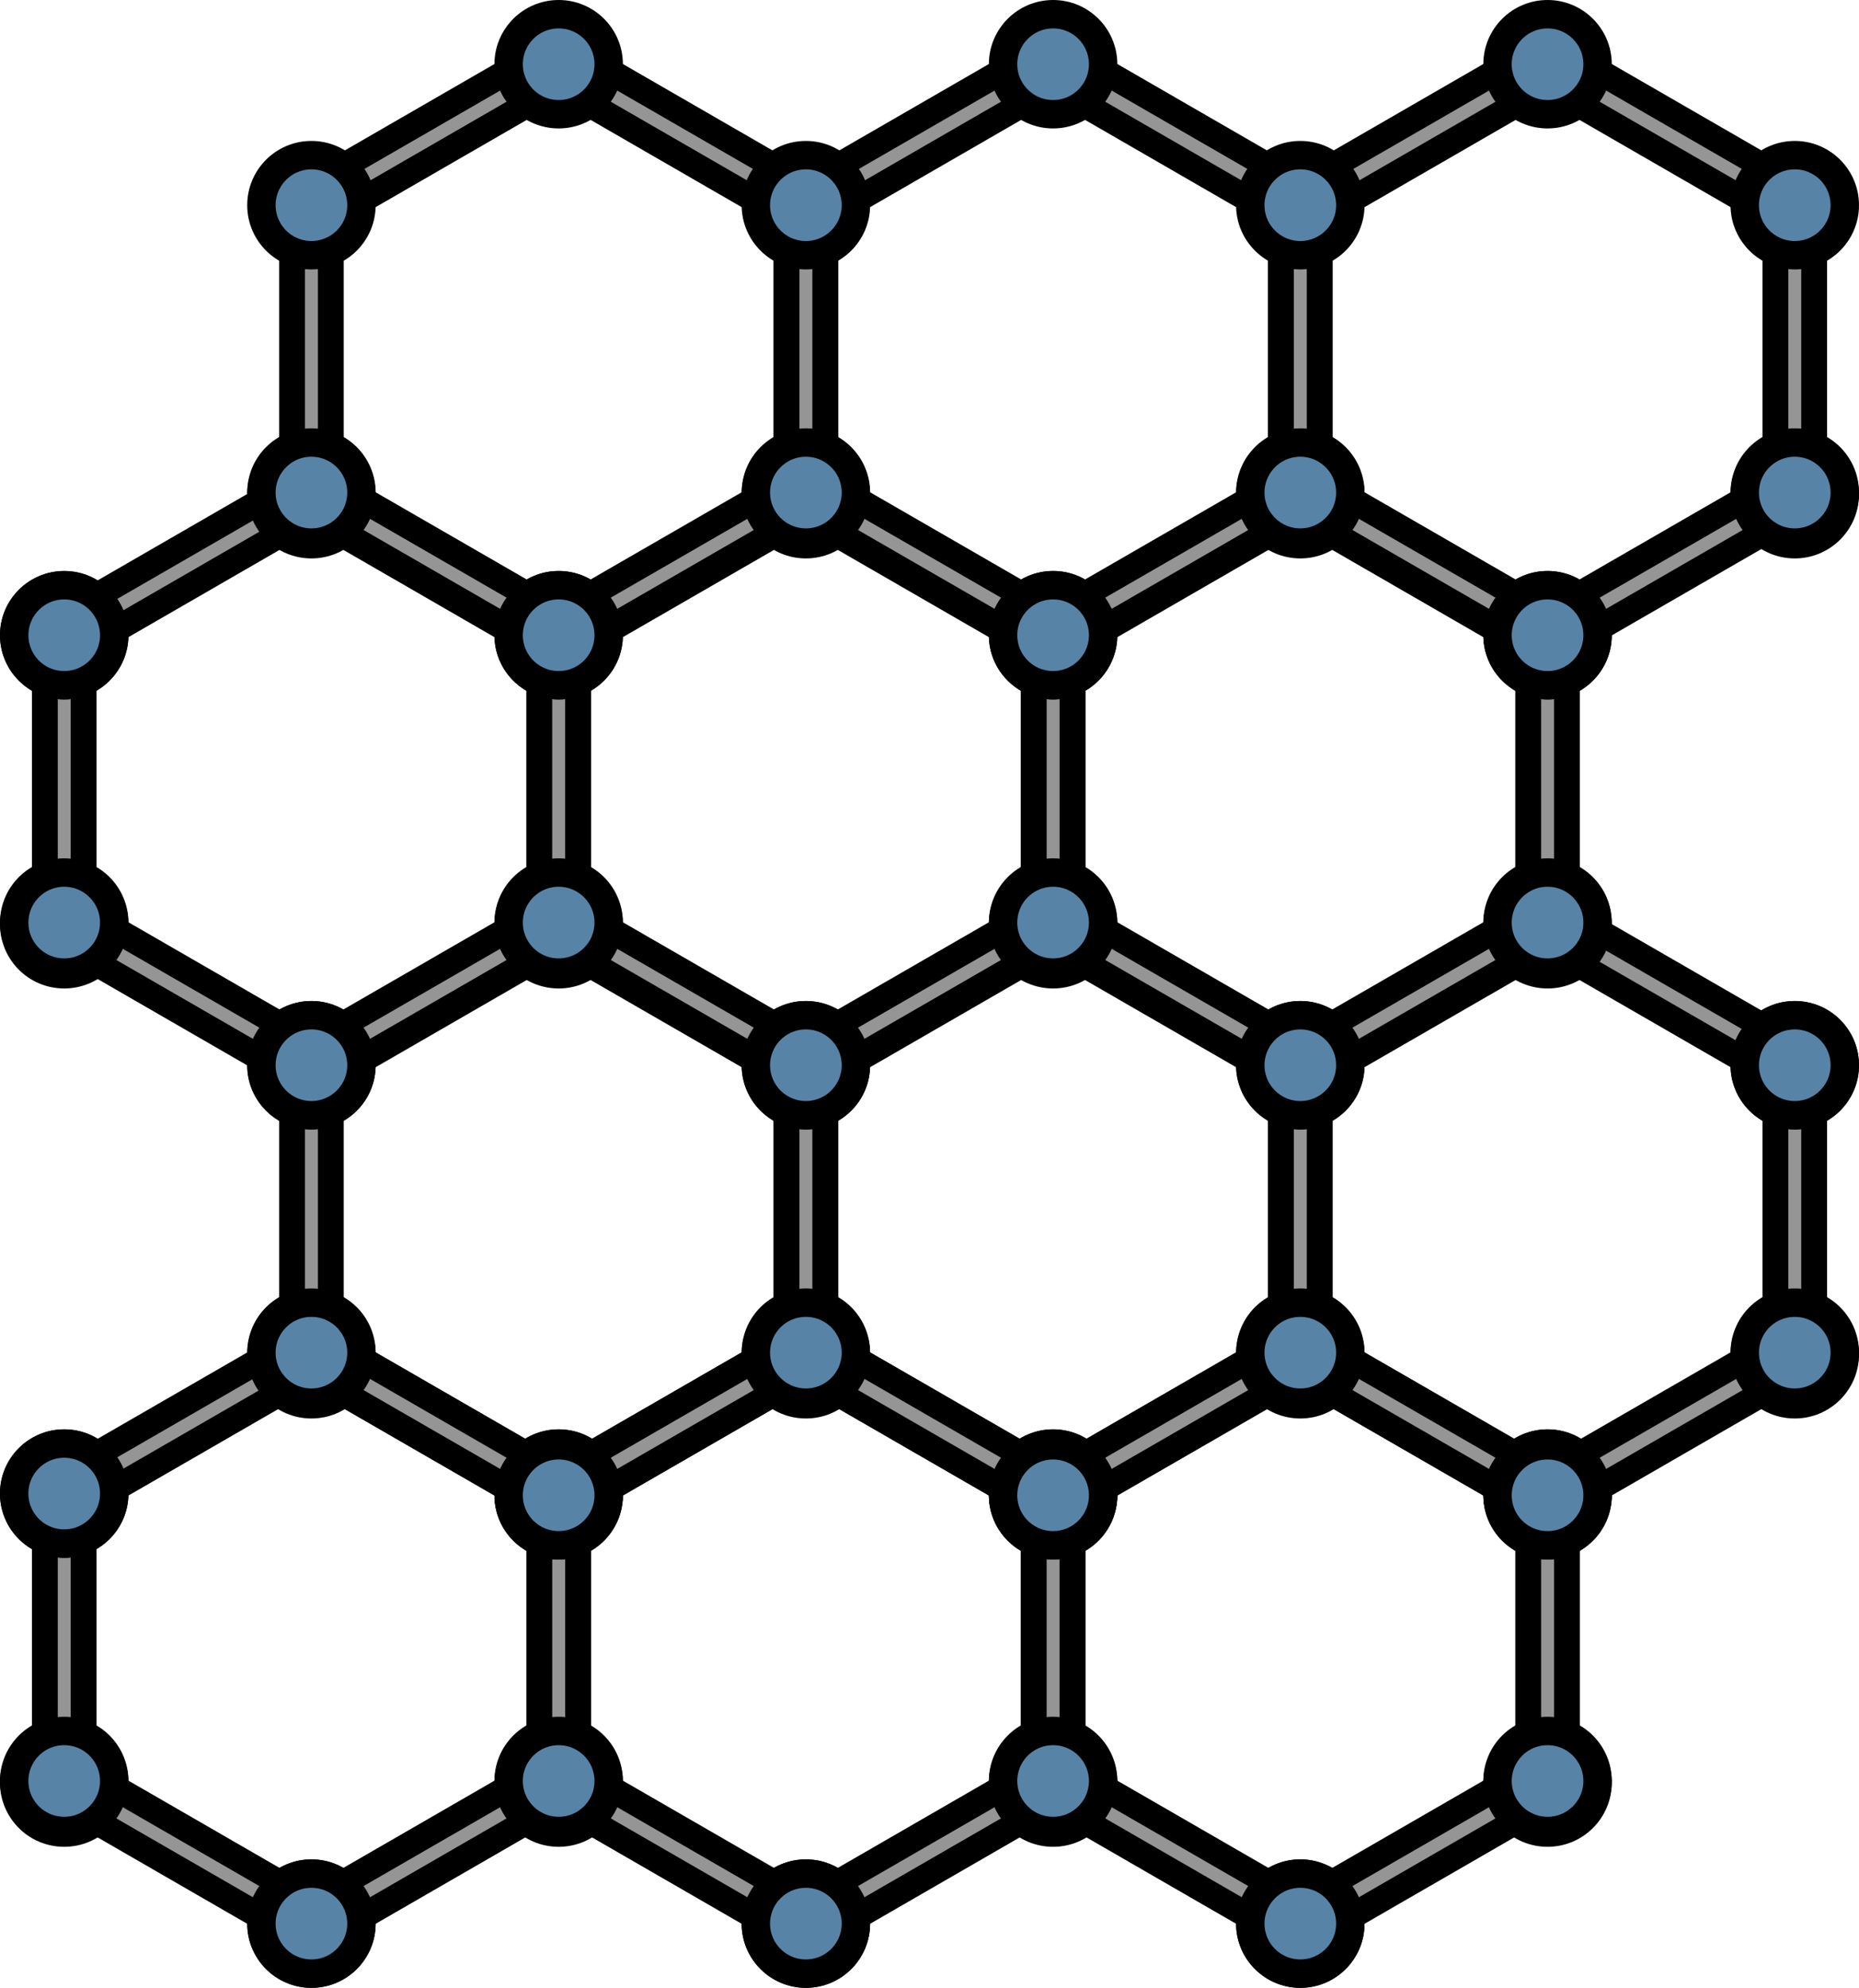 <?xml version="1.0" encoding="utf-8"?>
<!-- Generator: Adobe Illustrator 22.0.0, SVG Export Plug-In . SVG Version: 6.00 Build 0)  -->
<svg version="1.1" id="Layer_1" xmlns="http://www.w3.org/2000/svg" xmlns:xlink="http://www.w3.org/1999/xlink" x="0px" y="0px"
	 width="71.979px" height="76.954px" viewBox="0 0 71.979 76.954" enable-background="new 0 0 71.979 76.954" xml:space="preserve">
<g>
	
		<path fill="#5784A6" stroke="#000000" stroke-width="1.1" stroke-linecap="round" stroke-linejoin="round" stroke-miterlimit="10" d="
		M52.284,74.468c0,1.068-0.867,1.936-1.937,1.936c-1.069,0-1.937-0.867-1.937-1.936c0-1.07,0.867-1.938,1.937-1.938
		C51.417,72.53,52.284,73.398,52.284,74.468z"/>
	
		<path fill="#5784A6" stroke="#000000" stroke-width="1.1" stroke-linecap="round" stroke-linejoin="round" stroke-miterlimit="10" d="
		M61.857,69.008c0,1.07-0.867,1.936-1.937,1.936c-1.069,0-1.937-0.865-1.937-1.936c0-1.068,0.867-1.936,1.937-1.936
		C60.989,67.073,61.857,67.94,61.857,69.008z"/>
	
		<path fill="#5784A6" stroke="#000000" stroke-width="1.1" stroke-linecap="round" stroke-linejoin="round" stroke-miterlimit="10" d="
		M33.14,74.468c0,1.068-0.867,1.936-1.936,1.936c-1.07,0-1.938-0.867-1.938-1.936c0-1.07,0.867-1.938,1.938-1.938
		C32.273,72.53,33.14,73.398,33.14,74.468z"/>
	
		<path fill="#5784A6" stroke="#000000" stroke-width="1.1" stroke-linecap="round" stroke-linejoin="round" stroke-miterlimit="10" d="
		M42.712,69.008c0,1.07-0.867,1.936-1.937,1.936c-1.069,0-1.937-0.865-1.937-1.936c0-1.068,0.867-1.936,1.937-1.936
		C41.845,67.073,42.712,67.94,42.712,69.008z"/>
	
		<path fill="#5784A6" stroke="#000000" stroke-width="1.1" stroke-linecap="round" stroke-linejoin="round" stroke-miterlimit="10" d="
		M13.995,74.468c0,1.068-0.867,1.936-1.937,1.936s-1.936-0.867-1.936-1.936c0-1.07,0.867-1.938,1.936-1.938
		S13.995,73.398,13.995,74.468z"/>
	
		<path fill="#5784A6" stroke="#000000" stroke-width="1.1" stroke-linecap="round" stroke-linejoin="round" stroke-miterlimit="10" d="
		M23.568,69.008c0,1.07-0.867,1.936-1.937,1.936c-1.069,0-1.937-0.865-1.937-1.936c0-1.068,0.867-1.936,1.937-1.936
		C22.7,67.073,23.568,67.94,23.568,69.008z"/>
	
		<path fill="#5784A6" stroke="#000000" stroke-width="1.1" stroke-linecap="round" stroke-linejoin="round" stroke-miterlimit="10" d="
		M4.423,69.008c0,1.07-0.867,1.936-1.937,1.936c-1.069,0-1.937-0.865-1.937-1.936c0-1.068,0.867-1.936,1.937-1.936
		C3.556,67.073,4.423,67.94,4.423,69.008z"/>
	<path fill="#959595" stroke="#000000" stroke-miterlimit="10" d="M50.348,75.218c-0.13,0-0.259-0.033-0.375-0.102l-9.572-5.526
		c-0.232-0.133-0.375-0.381-0.375-0.648V57.889c0-0.27,0.143-0.516,0.375-0.65l9.572-5.525c0.232-0.135,0.518-0.135,0.75,0
		l9.573,5.525c0.231,0.135,0.375,0.381,0.375,0.65v11.053c0,0.268-0.144,0.516-0.375,0.648l-9.573,5.526
		C50.607,75.185,50.478,75.218,50.348,75.218z M41.526,68.508l8.822,5.093l8.823-5.093V58.321l-8.823-5.092l-8.822,5.092V68.508z"/>
	
		<path fill="#5784A6" stroke="#000000" stroke-width="1.1" stroke-linecap="round" stroke-linejoin="round" stroke-miterlimit="10" d="
		M61.857,57.821c0,1.068-0.867,1.936-1.936,1.936c-1.07,0-1.938-0.867-1.938-1.936c0-1.07,0.867-1.938,1.938-1.938
		C60.989,55.883,61.857,56.751,61.857,57.821z"/>
	
		<path fill="#5784A6" stroke="#000000" stroke-width="1.1" stroke-linecap="round" stroke-linejoin="round" stroke-miterlimit="10" d="
		M61.857,68.946c0,1.068-0.867,1.936-1.936,1.936c-1.07,0-1.938-0.867-1.938-1.936c0-1.07,0.867-1.936,1.938-1.936
		C60.989,67.01,61.857,67.876,61.857,68.946z"/>
	<path fill="#959595" stroke="#000000" stroke-miterlimit="10" d="M31.203,75.218c-0.13,0-0.259-0.033-0.375-0.102l-9.572-5.526
		c-0.232-0.133-0.374-0.381-0.374-0.648V57.889c0-0.27,0.142-0.516,0.374-0.65l9.572-5.525c0.233-0.135,0.518-0.135,0.75,0
		l9.572,5.525c0.232,0.135,0.375,0.381,0.375,0.65v11.053c0,0.268-0.143,0.516-0.375,0.648l-9.572,5.526
		C31.462,75.185,31.333,75.218,31.203,75.218z M22.382,68.508l8.821,5.093l8.822-5.093V58.321l-8.822-5.092l-8.821,5.092V68.508z"/>
	
		<path fill="#5784A6" stroke="#000000" stroke-width="1.1" stroke-linecap="round" stroke-linejoin="round" stroke-miterlimit="10" d="
		M42.712,57.821c0,1.068-0.867,1.936-1.937,1.936c-1.069,0-1.937-0.867-1.937-1.936c0-1.07,0.867-1.938,1.937-1.938
		C41.845,55.883,42.712,56.751,42.712,57.821z"/>
	
		<path fill="#5784A6" stroke="#000000" stroke-width="1.1" stroke-linecap="round" stroke-linejoin="round" stroke-miterlimit="10" d="
		M42.712,68.946c0,1.068-0.867,1.936-1.937,1.936c-1.069,0-1.937-0.867-1.937-1.936c0-1.07,0.867-1.936,1.937-1.936
		C41.845,67.01,42.712,67.876,42.712,68.946z"/>
	
		<path fill="#5784A6" stroke="#000000" stroke-width="1.1" stroke-linecap="round" stroke-linejoin="round" stroke-miterlimit="10" d="
		M52.284,74.468c0,1.068-0.867,1.936-1.937,1.936c-1.069,0-1.937-0.867-1.937-1.936c0-1.07,0.867-1.937,1.937-1.937
		C51.417,72.532,52.284,73.398,52.284,74.468z"/>
	<path fill="#959595" stroke="#000000" stroke-miterlimit="10" d="M12.059,75.218c-0.13,0-0.259-0.033-0.375-0.102l-9.572-5.526
		c-0.231-0.133-0.375-0.381-0.375-0.648V57.889c0-0.27,0.144-0.516,0.375-0.65l9.572-5.525c0.232-0.135,0.518-0.135,0.75,0
		l9.572,5.525c0.232,0.135,0.376,0.381,0.376,0.65v11.053c0,0.268-0.144,0.516-0.376,0.648l-9.572,5.526
		C12.318,75.185,12.189,75.218,12.059,75.218z M3.237,68.508l8.822,5.093l8.823-5.093V58.321l-8.823-5.092l-8.822,5.092V68.508z"/>
	
		<path fill="#5784A6" stroke="#000000" stroke-width="1.1" stroke-linecap="round" stroke-linejoin="round" stroke-miterlimit="10" d="
		M23.568,57.821c0,1.068-0.867,1.936-1.936,1.936c-1.07,0-1.938-0.867-1.938-1.936c0-1.07,0.867-1.938,1.938-1.938
		C22.7,55.883,23.568,56.751,23.568,57.821z"/>
	
		<path fill="#5784A6" stroke="#000000" stroke-width="1.1" stroke-linecap="round" stroke-linejoin="round" stroke-miterlimit="10" d="
		M23.568,68.946c0,1.068-0.867,1.936-1.936,1.936c-1.07,0-1.938-0.867-1.938-1.936c0-1.07,0.867-1.936,1.938-1.936
		C22.7,67.01,23.568,67.876,23.568,68.946z"/>
	
		<path fill="#5784A6" stroke="#000000" stroke-width="1.1" stroke-linecap="round" stroke-linejoin="round" stroke-miterlimit="10" d="
		M33.14,74.468c0,1.068-0.867,1.936-1.937,1.936c-1.069,0-1.937-0.867-1.937-1.936c0-1.07,0.867-1.937,1.937-1.937
		C32.273,72.532,33.14,73.398,33.14,74.468z"/>
	
		<path fill="#5784A6" stroke="#000000" stroke-width="1.1" stroke-linecap="round" stroke-linejoin="round" stroke-miterlimit="10" d="
		M4.423,57.821c0,1.068-0.867,1.936-1.937,1.936c-1.069,0-1.937-0.867-1.937-1.936c0-1.07,0.867-1.938,1.937-1.938
		C3.556,55.883,4.423,56.751,4.423,57.821z"/>
	
		<path fill="#5784A6" stroke="#000000" stroke-width="1.1" stroke-linecap="round" stroke-linejoin="round" stroke-miterlimit="10" d="
		M4.423,68.946c0,1.068-0.867,1.936-1.937,1.936c-1.069,0-1.937-0.867-1.937-1.936c0-1.07,0.867-1.936,1.937-1.936
		C3.556,67.01,4.423,67.876,4.423,68.946z"/>
	
		<path fill="#5784A6" stroke="#000000" stroke-width="1.1" stroke-linecap="round" stroke-linejoin="round" stroke-miterlimit="10" d="
		M13.995,74.468c0,1.068-0.867,1.936-1.937,1.936s-1.936-0.867-1.936-1.936c0-1.07,0.867-1.937,1.936-1.937
		S13.995,73.398,13.995,74.468z"/>
	
		<path fill="#5784A6" stroke="#000000" stroke-width="1.1" stroke-linecap="round" stroke-linejoin="round" stroke-miterlimit="10" d="
		M61.857,57.819c0,1.068-0.867,1.936-1.937,1.936c-1.069,0-1.937-0.867-1.937-1.936c0-1.07,0.867-1.936,1.937-1.936
		C60.989,55.883,61.857,56.749,61.857,57.819z"/>
	
		<path fill="#5784A6" stroke="#000000" stroke-width="1.1" stroke-linecap="round" stroke-linejoin="round" stroke-miterlimit="10" d="
		M42.712,57.819c0,1.068-0.867,1.936-1.937,1.936c-1.069,0-1.937-0.867-1.937-1.936c0-1.07,0.867-1.936,1.937-1.936
		C41.845,55.883,42.712,56.749,42.712,57.819z"/>
	
		<path fill="#5784A6" stroke="#000000" stroke-width="1.1" stroke-linecap="round" stroke-linejoin="round" stroke-miterlimit="10" d="
		M23.568,57.819c0,1.068-0.867,1.936-1.937,1.936c-1.069,0-1.937-0.867-1.937-1.936c0-1.07,0.867-1.936,1.937-1.936
		C22.7,55.883,23.568,56.749,23.568,57.819z"/>
	
		<path fill="#5784A6" stroke="#000000" stroke-width="1.1" stroke-linecap="round" stroke-linejoin="round" stroke-miterlimit="10" d="
		M4.423,57.819c0,1.068-0.867,1.936-1.937,1.936c-1.069,0-1.937-0.867-1.937-1.936c0-1.07,0.867-1.936,1.937-1.936
		C3.556,55.883,4.423,56.749,4.423,57.819z"/>
	
		<path fill="#5784A6" stroke="#000000" stroke-width="1.1" stroke-linecap="round" stroke-linejoin="round" stroke-miterlimit="10" d="
		M61.857,57.887c0,1.068-0.867,1.935-1.937,1.935c-1.069,0-1.937-0.867-1.937-1.935c0-1.07,0.867-1.939,1.937-1.939
		C60.989,55.948,61.857,56.817,61.857,57.887z"/>
	
		<path fill="#5784A6" stroke="#000000" stroke-width="1.1" stroke-linecap="round" stroke-linejoin="round" stroke-miterlimit="10" d="
		M71.429,52.427c0,1.07-0.867,1.936-1.937,1.936c-1.069,0-1.937-0.865-1.937-1.936c0-1.068,0.867-1.935,1.937-1.935
		C70.562,50.491,71.429,51.359,71.429,52.427z"/>
	
		<path fill="#5784A6" stroke="#000000" stroke-width="1.1" stroke-linecap="round" stroke-linejoin="round" stroke-miterlimit="10" d="
		M42.712,57.887c0,1.068-0.867,1.935-1.936,1.935c-1.07,0-1.938-0.867-1.938-1.935c0-1.07,0.867-1.939,1.938-1.939
		C41.845,55.948,42.712,56.817,42.712,57.887z"/>
	
		<path fill="#5784A6" stroke="#000000" stroke-width="1.1" stroke-linecap="round" stroke-linejoin="round" stroke-miterlimit="10" d="
		M52.284,52.427c0,1.07-0.867,1.936-1.937,1.936c-1.069,0-1.937-0.865-1.937-1.936c0-1.068,0.867-1.935,1.937-1.935
		C51.417,50.491,52.284,51.359,52.284,52.427z"/>
	
		<path fill="#5784A6" stroke="#000000" stroke-width="1.1" stroke-linecap="round" stroke-linejoin="round" stroke-miterlimit="10" d="
		M23.568,57.887c0,1.068-0.867,1.935-1.937,1.935s-1.937-0.867-1.937-1.935c0-1.07,0.867-1.939,1.937-1.939
		S23.568,56.817,23.568,57.887z"/>
	
		<path fill="#5784A6" stroke="#000000" stroke-width="1.1" stroke-linecap="round" stroke-linejoin="round" stroke-miterlimit="10" d="
		M33.14,52.427c0,1.07-0.867,1.936-1.937,1.936c-1.069,0-1.937-0.865-1.937-1.936c0-1.068,0.867-1.935,1.937-1.935
		C32.273,50.491,33.14,51.359,33.14,52.427z"/>
	
		<path fill="#5784A6" stroke="#000000" stroke-width="1.1" stroke-linecap="round" stroke-linejoin="round" stroke-miterlimit="10" d="
		M13.995,52.427c0,1.07-0.867,1.936-1.937,1.936c-1.069,0-1.936-0.865-1.936-1.936c0-1.068,0.867-1.935,1.936-1.935
		C13.128,50.491,13.995,51.359,13.995,52.427z"/>
	<path fill="#959595" stroke="#000000" stroke-miterlimit="10" d="M59.92,58.637c-0.13,0-0.259-0.033-0.375-0.102l-9.572-5.526
		c-0.232-0.133-0.375-0.381-0.375-0.648V41.308c0-0.27,0.143-0.516,0.375-0.65l9.572-5.525c0.232-0.135,0.518-0.135,0.75,0
		l9.573,5.525c0.231,0.135,0.375,0.381,0.375,0.65v11.053c0,0.268-0.144,0.516-0.375,0.648l-9.573,5.526
		C60.179,58.604,60.05,58.637,59.92,58.637z M51.098,51.927l8.822,5.093l8.823-5.093V41.739l-8.823-5.092l-8.822,5.092V51.927z"/>
	
		<path fill="#5784A6" stroke="#000000" stroke-width="1.1" stroke-linecap="round" stroke-linejoin="round" stroke-miterlimit="10" d="
		M71.429,41.239c0,1.068-0.867,1.936-1.936,1.936c-1.07,0-1.938-0.867-1.938-1.936c0-1.07,0.867-1.938,1.938-1.938
		C70.562,39.302,71.429,40.169,71.429,41.239z"/>
	
		<path fill="#5784A6" stroke="#000000" stroke-width="1.1" stroke-linecap="round" stroke-linejoin="round" stroke-miterlimit="10" d="
		M71.429,52.364c0,1.068-0.867,1.936-1.936,1.936c-1.07,0-1.938-0.867-1.938-1.936c0-1.07,0.867-1.935,1.938-1.935
		C70.562,50.429,71.429,51.294,71.429,52.364z"/>
	<path fill="#959595" stroke="#000000" stroke-miterlimit="10" d="M40.776,58.637c-0.13,0-0.259-0.033-0.375-0.102l-9.572-5.526
		c-0.232-0.133-0.374-0.381-0.374-0.648V41.308c0-0.27,0.142-0.516,0.374-0.65l9.572-5.525c0.232-0.135,0.518-0.135,0.75,0
		l9.572,5.525c0.232,0.135,0.375,0.381,0.375,0.65v11.053c0,0.268-0.143,0.516-0.375,0.648l-9.572,5.526
		C41.034,58.604,40.905,58.637,40.776,58.637z M31.954,51.927l8.821,5.093l8.822-5.093V41.739l-8.822-5.092l-8.821,5.092V51.927z"/>
	
		<path fill="#5784A6" stroke="#000000" stroke-width="1.1" stroke-linecap="round" stroke-linejoin="round" stroke-miterlimit="10" d="
		M52.284,41.239c0,1.068-0.867,1.936-1.937,1.936c-1.069,0-1.937-0.867-1.937-1.936c0-1.07,0.867-1.938,1.937-1.938
		C51.417,39.302,52.284,40.169,52.284,41.239z"/>
	
		<path fill="#5784A6" stroke="#000000" stroke-width="1.1" stroke-linecap="round" stroke-linejoin="round" stroke-miterlimit="10" d="
		M61.857,35.78c0,1.07-0.867,1.936-1.937,1.936c-1.069,0-1.937-0.865-1.937-1.936c0-1.068,0.867-1.936,1.937-1.936
		C60.989,33.845,61.857,34.712,61.857,35.78z"/>
	
		<path fill="#5784A6" stroke="#000000" stroke-width="1.1" stroke-linecap="round" stroke-linejoin="round" stroke-miterlimit="10" d="
		M52.284,52.364c0,1.068-0.867,1.936-1.937,1.936c-1.069,0-1.937-0.867-1.937-1.936c0-1.07,0.867-1.935,1.937-1.935
		C51.417,50.429,52.284,51.294,52.284,52.364z"/>
	
		<path fill="#5784A6" stroke="#000000" stroke-width="1.1" stroke-linecap="round" stroke-linejoin="round" stroke-miterlimit="10" d="
		M61.857,57.887c0,1.068-0.867,1.935-1.937,1.935c-1.069,0-1.937-0.867-1.937-1.935c0-1.07,0.867-1.937,1.937-1.937
		C60.989,55.95,61.857,56.817,61.857,57.887z"/>
	<path fill="#959595" stroke="#000000" stroke-miterlimit="10" d="M21.631,58.637c-0.13,0-0.259-0.033-0.375-0.102l-9.572-5.526
		c-0.231-0.133-0.375-0.381-0.375-0.648V41.308c0-0.27,0.144-0.516,0.375-0.65l9.572-5.525c0.232-0.135,0.518-0.135,0.75,0
		l9.572,5.525c0.232,0.135,0.376,0.381,0.376,0.65v11.053c0,0.268-0.144,0.516-0.376,0.648l-9.572,5.526
		C21.89,58.604,21.761,58.637,21.631,58.637z M12.809,51.927l8.822,5.093l8.823-5.093V41.739l-8.823-5.092l-8.822,5.092V51.927z"/>
	
		<path fill="#5784A6" stroke="#000000" stroke-width="1.1" stroke-linecap="round" stroke-linejoin="round" stroke-miterlimit="10" d="
		M33.14,41.239c0,1.068-0.867,1.936-1.936,1.936c-1.07,0-1.938-0.867-1.938-1.936c0-1.07,0.867-1.938,1.938-1.938
		C32.273,39.302,33.14,40.169,33.14,41.239z"/>
	
		<path fill="#5784A6" stroke="#000000" stroke-width="1.1" stroke-linecap="round" stroke-linejoin="round" stroke-miterlimit="10" d="
		M42.712,35.78c0,1.07-0.867,1.936-1.937,1.936c-1.069,0-1.937-0.865-1.937-1.936c0-1.068,0.867-1.936,1.937-1.936
		C41.845,33.845,42.712,34.712,42.712,35.78z"/>
	
		<path fill="#5784A6" stroke="#000000" stroke-width="1.1" stroke-linecap="round" stroke-linejoin="round" stroke-miterlimit="10" d="
		M33.14,52.364c0,1.068-0.867,1.936-1.936,1.936c-1.07,0-1.938-0.867-1.938-1.936c0-1.07,0.867-1.935,1.938-1.935
		C32.273,50.429,33.14,51.294,33.14,52.364z"/>
	
		<path fill="#5784A6" stroke="#000000" stroke-width="1.1" stroke-linecap="round" stroke-linejoin="round" stroke-miterlimit="10" d="
		M42.712,57.887c0,1.068-0.867,1.935-1.937,1.935c-1.069,0-1.937-0.867-1.937-1.935c0-1.07,0.867-1.937,1.937-1.937
		C41.845,55.95,42.712,56.817,42.712,57.887z"/>
	
		<path fill="#5784A6" stroke="#000000" stroke-width="1.1" stroke-linecap="round" stroke-linejoin="round" stroke-miterlimit="10" d="
		M13.995,41.239c0,1.068-0.867,1.936-1.937,1.936c-1.069,0-1.936-0.867-1.936-1.936c0-1.07,0.867-1.938,1.936-1.938
		C13.128,39.302,13.995,40.169,13.995,41.239z"/>
	
		<path fill="#5784A6" stroke="#000000" stroke-width="1.1" stroke-linecap="round" stroke-linejoin="round" stroke-miterlimit="10" d="
		M23.568,35.78c0,1.07-0.867,1.936-1.937,1.936s-1.937-0.865-1.937-1.936c0-1.068,0.867-1.936,1.937-1.936
		S23.568,34.712,23.568,35.78z"/>
	
		<path fill="#5784A6" stroke="#000000" stroke-width="1.1" stroke-linecap="round" stroke-linejoin="round" stroke-miterlimit="10" d="
		M13.995,52.364c0,1.068-0.867,1.936-1.937,1.936c-1.069,0-1.936-0.867-1.936-1.936c0-1.07,0.867-1.935,1.936-1.935
		C13.128,50.429,13.995,51.294,13.995,52.364z"/>
	
		<path fill="#5784A6" stroke="#000000" stroke-width="1.1" stroke-linecap="round" stroke-linejoin="round" stroke-miterlimit="10" d="
		M23.568,57.887c0,1.068-0.867,1.935-1.937,1.935s-1.937-0.867-1.937-1.935c0-1.07,0.867-1.937,1.937-1.937
		S23.568,56.817,23.568,57.887z"/>
	
		<path fill="#5784A6" stroke="#000000" stroke-width="1.1" stroke-linecap="round" stroke-linejoin="round" stroke-miterlimit="10" d="
		M4.423,35.78c0,1.07-0.867,1.936-1.937,1.936c-1.069,0-1.936-0.865-1.936-1.936c0-1.068,0.867-1.936,1.936-1.936
		C3.556,33.845,4.423,34.712,4.423,35.78z"/>
	<path fill="#959595" stroke="#000000" stroke-miterlimit="10" d="M50.348,41.987c-0.13,0-0.259-0.033-0.375-0.102l-9.572-5.525
		c-0.232-0.135-0.374-0.381-0.374-0.65V24.657c0-0.268,0.142-0.516,0.374-0.648l9.572-5.527c0.232-0.133,0.518-0.133,0.75,0
		l9.572,5.527c0.232,0.133,0.375,0.381,0.375,0.648V35.71c0,0.27-0.143,0.516-0.375,0.65l-9.572,5.525
		C50.607,41.954,50.478,41.987,50.348,41.987z M41.527,35.278l8.821,5.092l8.822-5.092V25.091l-8.822-5.094l-8.821,5.094V35.278z"/>
	
		<path fill="#5784A6" stroke="#000000" stroke-width="1.1" stroke-linecap="round" stroke-linejoin="round" stroke-miterlimit="10" d="
		M61.857,24.591c0,1.068-0.867,1.936-1.937,1.936c-1.069,0-1.937-0.867-1.937-1.936c0-1.07,0.867-1.938,1.937-1.938
		C60.989,22.653,61.857,23.521,61.857,24.591z"/>
	
		<path fill="#5784A6" stroke="#000000" stroke-width="1.1" stroke-linecap="round" stroke-linejoin="round" stroke-miterlimit="10" d="
		M71.429,19.132c0,1.068-0.867,1.936-1.937,1.936c-1.069,0-1.937-0.867-1.937-1.936s0.867-1.935,1.937-1.935
		C70.562,17.197,71.429,18.064,71.429,19.132z"/>
	
		<path fill="#5784A6" stroke="#000000" stroke-width="1.1" stroke-linecap="round" stroke-linejoin="round" stroke-miterlimit="10" d="
		M61.857,35.716c0,1.068-0.867,1.936-1.937,1.936c-1.069,0-1.937-0.867-1.937-1.936c0-1.07,0.867-1.938,1.937-1.938
		C60.989,33.778,61.857,34.646,61.857,35.716z"/>
	
		<path fill="#5784A6" stroke="#000000" stroke-width="1.1" stroke-linecap="round" stroke-linejoin="round" stroke-miterlimit="10" d="
		M71.429,41.237c0,1.068-0.867,1.936-1.937,1.936c-1.069,0-1.937-0.867-1.937-1.936c0-1.07,0.867-1.936,1.937-1.936
		C70.562,39.302,71.429,40.167,71.429,41.237z"/>
	<path fill="#959595" stroke="#000000" stroke-miterlimit="10" d="M31.203,41.987c-0.13,0-0.259-0.033-0.375-0.102l-9.572-5.525
		c-0.231-0.135-0.375-0.381-0.375-0.65V24.657c0-0.268,0.144-0.516,0.375-0.648l9.572-5.527c0.232-0.133,0.518-0.133,0.75,0
		l9.572,5.527c0.232,0.133,0.376,0.381,0.376,0.648V35.71c0,0.27-0.144,0.516-0.376,0.65l-9.572,5.525
		C31.462,41.954,31.333,41.987,31.203,41.987z M22.381,35.278l8.822,5.092l8.823-5.092V25.091l-8.823-5.094l-8.822,5.094V35.278z"/>
	
		<path fill="#5784A6" stroke="#000000" stroke-width="1.1" stroke-linecap="round" stroke-linejoin="round" stroke-miterlimit="10" d="
		M42.712,24.591c0,1.068-0.867,1.936-1.936,1.936c-1.07,0-1.938-0.867-1.938-1.936c0-1.07,0.867-1.938,1.938-1.938
		C41.845,22.653,42.712,23.521,42.712,24.591z"/>
	
		<path fill="#5784A6" stroke="#000000" stroke-width="1.1" stroke-linecap="round" stroke-linejoin="round" stroke-miterlimit="10" d="
		M52.284,19.132c0,1.068-0.867,1.936-1.937,1.936c-1.069,0-1.937-0.867-1.937-1.936s0.867-1.935,1.937-1.935
		C51.417,17.197,52.284,18.064,52.284,19.132z"/>
	
		<path fill="#5784A6" stroke="#000000" stroke-width="1.1" stroke-linecap="round" stroke-linejoin="round" stroke-miterlimit="10" d="
		M42.712,35.716c0,1.068-0.867,1.936-1.936,1.936c-1.07,0-1.938-0.867-1.938-1.936c0-1.07,0.867-1.938,1.938-1.938
		C41.845,33.778,42.712,34.646,42.712,35.716z"/>
	
		<path fill="#5784A6" stroke="#000000" stroke-width="1.1" stroke-linecap="round" stroke-linejoin="round" stroke-miterlimit="10" d="
		M52.284,41.237c0,1.068-0.867,1.936-1.937,1.936c-1.069,0-1.937-0.867-1.937-1.936c0-1.07,0.867-1.936,1.937-1.936
		C51.417,39.302,52.284,40.167,52.284,41.237z"/>
	<path fill="#959595" stroke="#000000" stroke-miterlimit="10" d="M12.059,41.987c-0.13,0-0.259-0.033-0.375-0.102l-9.572-5.525
		c-0.232-0.135-0.375-0.381-0.375-0.65V24.657c0-0.268,0.143-0.516,0.375-0.648l9.572-5.527c0.233-0.133,0.518-0.133,0.75,0
		l9.572,5.527c0.232,0.133,0.375,0.381,0.375,0.648V35.71c0,0.27-0.143,0.516-0.375,0.65l-9.572,5.525
		C12.318,41.954,12.189,41.987,12.059,41.987z M3.237,35.278l8.822,5.092l8.822-5.092V25.091l-8.822-5.094l-8.822,5.094V35.278z"/>
	
		<path fill="#5784A6" stroke="#000000" stroke-width="1.1" stroke-linecap="round" stroke-linejoin="round" stroke-miterlimit="10" d="
		M23.568,24.591c0,1.068-0.867,1.936-1.937,1.936s-1.937-0.867-1.937-1.936c0-1.07,0.867-1.938,1.937-1.938
		S23.568,23.521,23.568,24.591z"/>
	
		<path fill="#5784A6" stroke="#000000" stroke-width="1.1" stroke-linecap="round" stroke-linejoin="round" stroke-miterlimit="10" d="
		M33.14,19.132c0,1.068-0.867,1.936-1.937,1.936c-1.069,0-1.937-0.867-1.937-1.936s0.867-1.935,1.937-1.935
		C32.273,17.197,33.14,18.064,33.14,19.132z"/>
	
		<path fill="#5784A6" stroke="#000000" stroke-width="1.1" stroke-linecap="round" stroke-linejoin="round" stroke-miterlimit="10" d="
		M23.568,35.716c0,1.068-0.867,1.936-1.937,1.936s-1.937-0.867-1.937-1.936c0-1.07,0.867-1.938,1.937-1.938
		S23.568,34.646,23.568,35.716z"/>
	
		<path fill="#5784A6" stroke="#000000" stroke-width="1.1" stroke-linecap="round" stroke-linejoin="round" stroke-miterlimit="10" d="
		M33.14,41.237c0,1.068-0.867,1.936-1.937,1.936c-1.069,0-1.937-0.867-1.937-1.936c0-1.07,0.867-1.936,1.937-1.936
		C32.273,39.302,33.14,40.167,33.14,41.237z"/>
	
		<path fill="#5784A6" stroke="#000000" stroke-width="1.1" stroke-linecap="round" stroke-linejoin="round" stroke-miterlimit="10" d="
		M13.995,19.132c0,1.068-0.867,1.936-1.937,1.936c-1.069,0-1.936-0.867-1.936-1.936s0.867-1.935,1.936-1.935
		C13.128,17.197,13.995,18.064,13.995,19.132z"/>
	
		<path fill="#5784A6" stroke="#000000" stroke-width="1.1" stroke-linecap="round" stroke-linejoin="round" stroke-miterlimit="10" d="
		M13.995,41.237c0,1.068-0.867,1.936-1.937,1.936c-1.069,0-1.936-0.867-1.936-1.936c0-1.07,0.867-1.936,1.936-1.936
		C13.128,39.302,13.995,40.167,13.995,41.237z"/>
	
		<path fill="#5784A6" stroke="#000000" stroke-width="1.1" stroke-linecap="round" stroke-linejoin="round" stroke-miterlimit="10" d="
		M4.423,35.716c0,1.068-0.867,1.936-1.937,1.936c-1.069,0-1.936-0.867-1.936-1.936c0-1.07,0.867-1.938,1.936-1.938
		C3.556,33.778,4.423,34.646,4.423,35.716z"/>
	
		<path fill="#5784A6" stroke="#000000" stroke-width="1.1" stroke-linecap="round" stroke-linejoin="round" stroke-miterlimit="10" d="
		M4.423,24.591c0,1.068-0.867,1.936-1.937,1.936c-1.069,0-1.936-0.867-1.936-1.936c0-1.07,0.867-1.936,1.936-1.936
		C3.556,22.655,4.423,23.521,4.423,24.591z"/>
	<path fill="#959595" stroke="#000000" stroke-miterlimit="10" d="M59.92,25.341c-0.13,0-0.259-0.033-0.375-0.102l-9.572-5.525
		c-0.232-0.135-0.375-0.381-0.375-0.65V8.011c0-0.268,0.143-0.516,0.375-0.648l9.572-5.527c0.232-0.133,0.518-0.133,0.75,0
		l9.573,5.527c0.231,0.133,0.375,0.381,0.375,0.648v11.053c0,0.27-0.144,0.516-0.375,0.65l-9.573,5.525
		C60.179,25.308,60.05,25.341,59.92,25.341z M51.098,18.632l8.822,5.092l8.823-5.092V8.444L59.92,3.351l-8.822,5.094V18.632z"/>
	
		<path fill="#5784A6" stroke="#000000" stroke-width="1.1" stroke-linecap="round" stroke-linejoin="round" stroke-miterlimit="10" d="
		M71.429,7.944c0,1.068-0.867,1.936-1.936,1.936c-1.07,0-1.938-0.867-1.938-1.936c0-1.07,0.867-1.938,1.938-1.938
		C70.562,6.007,71.429,6.874,71.429,7.944z"/>
	
		<path fill="#5784A6" stroke="#000000" stroke-width="1.1" stroke-linecap="round" stroke-linejoin="round" stroke-miterlimit="10" d="
		M71.429,19.069c0,1.068-0.867,1.936-1.936,1.936c-1.07,0-1.938-0.867-1.938-1.936c0-1.07,0.867-1.938,1.938-1.938
		C70.562,17.132,71.429,17.999,71.429,19.069z"/>
	<path fill="#959595" stroke="#000000" stroke-miterlimit="10" d="M40.776,25.341c-0.13,0-0.259-0.033-0.375-0.102l-9.572-5.525
		c-0.232-0.135-0.374-0.381-0.374-0.65V8.011c0-0.268,0.142-0.516,0.374-0.648l9.572-5.527c0.232-0.133,0.518-0.133,0.75,0
		l9.572,5.527c0.232,0.133,0.375,0.381,0.375,0.648v11.053c0,0.27-0.143,0.516-0.375,0.65l-9.572,5.525
		C41.034,25.308,40.905,25.341,40.776,25.341z M31.954,18.632l8.821,5.092l8.822-5.092V8.444l-8.822-5.094l-8.821,5.094V18.632z"/>
	
		<path fill="#5784A6" stroke="#000000" stroke-width="1.1" stroke-linecap="round" stroke-linejoin="round" stroke-miterlimit="10" d="
		M52.284,7.944c0,1.068-0.867,1.936-1.937,1.936c-1.069,0-1.937-0.867-1.937-1.936c0-1.07,0.867-1.938,1.937-1.938
		C51.417,6.007,52.284,6.874,52.284,7.944z"/>
	
		<path fill="#5784A6" stroke="#000000" stroke-width="1.1" stroke-linecap="round" stroke-linejoin="round" stroke-miterlimit="10" d="
		M61.857,2.486c0,1.068-0.867,1.936-1.937,1.936c-1.069,0-1.937-0.867-1.937-1.936c0-1.068,0.867-1.936,1.937-1.936
		C60.989,0.55,61.857,1.417,61.857,2.486z"/>
	
		<path fill="#5784A6" stroke="#000000" stroke-width="1.1" stroke-linecap="round" stroke-linejoin="round" stroke-miterlimit="10" d="
		M52.284,19.069c0,1.068-0.867,1.936-1.937,1.936c-1.069,0-1.937-0.867-1.937-1.936c0-1.07,0.867-1.938,1.937-1.938
		C51.417,17.132,52.284,17.999,52.284,19.069z"/>
	
		<path fill="#5784A6" stroke="#000000" stroke-width="1.1" stroke-linecap="round" stroke-linejoin="round" stroke-miterlimit="10" d="
		M61.857,24.591c0,1.068-0.867,1.936-1.937,1.936c-1.069,0-1.937-0.867-1.937-1.936c0-1.07,0.867-1.936,1.937-1.936
		C60.989,22.655,61.857,23.521,61.857,24.591z"/>
	<path fill="#959595" stroke="#000000" stroke-miterlimit="10" d="M21.631,25.341c-0.13,0-0.259-0.033-0.375-0.102l-9.572-5.525
		c-0.231-0.135-0.375-0.381-0.375-0.65V8.011c0-0.268,0.144-0.516,0.375-0.648l9.572-5.527c0.232-0.133,0.518-0.133,0.75,0
		l9.572,5.527c0.232,0.133,0.376,0.381,0.376,0.648v11.053c0,0.27-0.144,0.516-0.376,0.65l-9.572,5.525
		C21.89,25.308,21.761,25.341,21.631,25.341z M12.809,18.632l8.822,5.092l8.823-5.092V8.444l-8.823-5.094l-8.822,5.094V18.632z"/>
	
		<path fill="#5784A6" stroke="#000000" stroke-width="1.1" stroke-linecap="round" stroke-linejoin="round" stroke-miterlimit="10" d="
		M33.14,7.944c0,1.068-0.867,1.936-1.936,1.936c-1.07,0-1.938-0.867-1.938-1.936c0-1.07,0.867-1.938,1.938-1.938
		C32.273,6.007,33.14,6.874,33.14,7.944z"/>
	
		<path fill="#5784A6" stroke="#000000" stroke-width="1.1" stroke-linecap="round" stroke-linejoin="round" stroke-miterlimit="10" d="
		M42.712,2.486c0,1.068-0.867,1.936-1.937,1.936c-1.069,0-1.937-0.867-1.937-1.936c0-1.068,0.867-1.936,1.937-1.936
		C41.845,0.55,42.712,1.417,42.712,2.486z"/>
	
		<path fill="#5784A6" stroke="#000000" stroke-width="1.1" stroke-linecap="round" stroke-linejoin="round" stroke-miterlimit="10" d="
		M33.14,19.069c0,1.068-0.867,1.936-1.936,1.936c-1.07,0-1.938-0.867-1.938-1.936c0-1.07,0.867-1.938,1.938-1.938
		C32.273,17.132,33.14,17.999,33.14,19.069z"/>
	
		<path fill="#5784A6" stroke="#000000" stroke-width="1.1" stroke-linecap="round" stroke-linejoin="round" stroke-miterlimit="10" d="
		M42.712,24.591c0,1.068-0.867,1.936-1.937,1.936c-1.069,0-1.937-0.867-1.937-1.936c0-1.07,0.867-1.936,1.937-1.936
		C41.845,22.655,42.712,23.521,42.712,24.591z"/>
	
		<path fill="#5784A6" stroke="#000000" stroke-width="1.1" stroke-linecap="round" stroke-linejoin="round" stroke-miterlimit="10" d="
		M13.995,7.944c0,1.068-0.867,1.936-1.937,1.936c-1.069,0-1.936-0.867-1.936-1.936c0-1.07,0.867-1.938,1.936-1.938
		C13.128,6.007,13.995,6.874,13.995,7.944z"/>
	
		<path fill="#5784A6" stroke="#000000" stroke-width="1.1" stroke-linecap="round" stroke-linejoin="round" stroke-miterlimit="10" d="
		M23.568,2.486c0,1.068-0.867,1.936-1.937,1.936s-1.937-0.867-1.937-1.936c0-1.068,0.867-1.936,1.937-1.936
		S23.568,1.417,23.568,2.486z"/>
	
		<path fill="#5784A6" stroke="#000000" stroke-width="1.1" stroke-linecap="round" stroke-linejoin="round" stroke-miterlimit="10" d="
		M13.995,19.069c0,1.068-0.867,1.936-1.937,1.936c-1.069,0-1.936-0.867-1.936-1.936c0-1.07,0.867-1.938,1.936-1.938
		C13.128,17.132,13.995,17.999,13.995,19.069z"/>
	
		<path fill="#5784A6" stroke="#000000" stroke-width="1.1" stroke-linecap="round" stroke-linejoin="round" stroke-miterlimit="10" d="
		M23.568,24.591c0,1.068-0.867,1.936-1.937,1.936s-1.937-0.867-1.937-1.936c0-1.07,0.867-1.936,1.937-1.936
		S23.568,23.521,23.568,24.591z"/>
	
		<path fill="#5784A6" stroke="#000000" stroke-width="1.1" stroke-linecap="round" stroke-linejoin="round" stroke-miterlimit="10" d="
		M4.423,24.591c0,1.068-0.867,1.936-1.937,1.936c-1.069,0-1.936-0.867-1.936-1.936c0-1.07,0.867-1.936,1.936-1.936
		C3.556,22.655,4.423,23.521,4.423,24.591z"/>
</g>
</svg>
